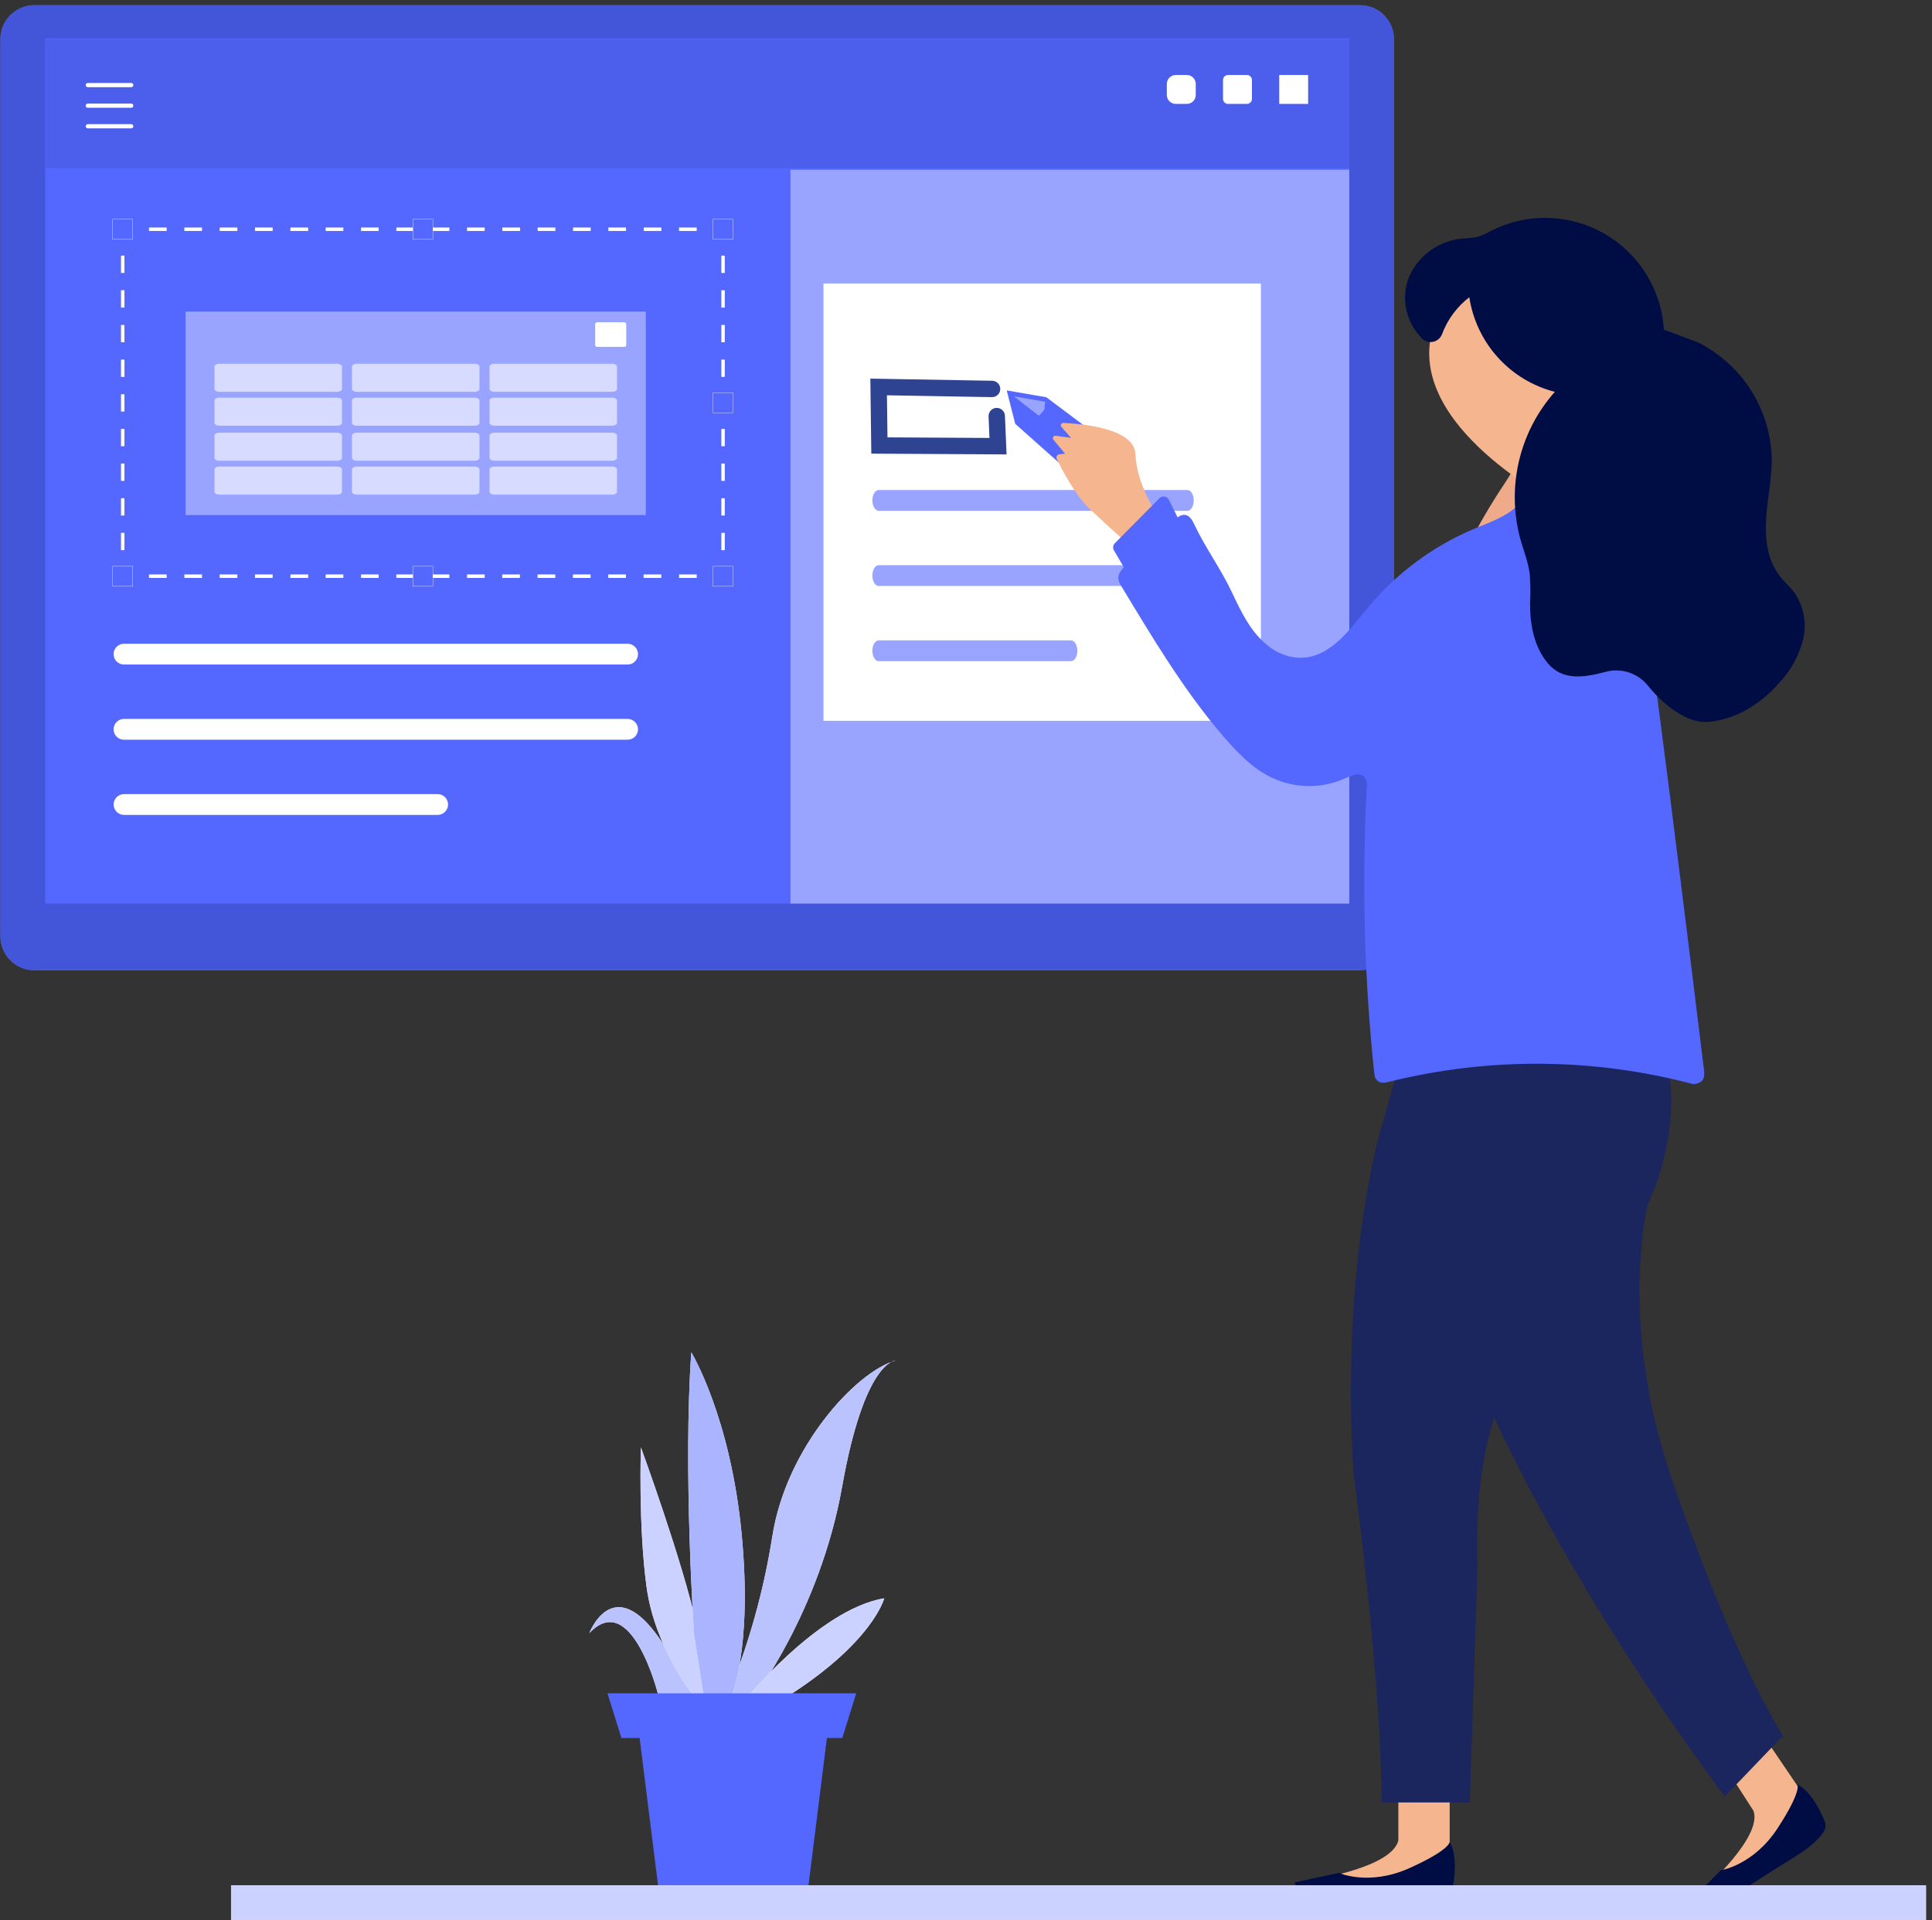 <?xml version="1.0" encoding="UTF-8" standalone="no"?>
<!-- Created with Inkscape (http://www.inkscape.org/) -->

<svg
   version="1.1"
   id="svg1"
   width="915.053"
   height="909.72"
   viewBox="0 0 915.053 909.72"
   sodipodi:docname="hero.eps"
   xmlns:inkscape="http://www.inkscape.org/namespaces/inkscape"
   xmlns:sodipodi="http://sodipodi.sourceforge.net/DTD/sodipodi-0.dtd"
   xmlns="http://www.w3.org/2000/svg"
   xmlns:svg="http://www.w3.org/2000/svg">
  <rect x="0" y="0" width="915.053" height="909.72" fill="#333333" stroke="none"/>
  <defs
     id="defs1" />
  <sodipodi:namedview
     id="namedview1"
     pagecolor="#ffffff"
     bordercolor="#000000"
     borderopacity="0.25"
     inkscape:showpageshadow="2"
     inkscape:pageopacity="0.0"
     inkscape:pagecheckerboard="0"
     inkscape:deskcolor="#d1d1d1">
    <inkscape:page
       x="0"
       y="0"
       inkscape:label="1"
       id="page1"
       width="915.053"
       height="909.72"
       margin="0"
       bleed="0" />
  </sodipodi:namedview>
  <g
     id="g1"
     inkscape:groupmode="layer"
     inkscape:label="1">
    <path
       id="path1"
       d="M 122.281,6821.44 H 4843.16 c 32.05,0 62.78,-12.73 85.44,-35.39 22.67,-22.67 35.4,-53.4 35.4,-85.45 V 3504.88 c 0,-32.05 -12.73,-62.79 -35.4,-85.45 -22.66,-22.66 -53.39,-35.39 -85.44,-35.39 H 122.281 c -32.047,0 -62.785,12.73 -85.445,35.39 -22.664,22.66 -35.394,53.4 -35.394,85.45 V 6700.6 c 0,32.05 12.73,62.78 35.394,85.45 22.66,22.66 53.398,35.39 85.445,35.39 v 0"
       style="fill:#5468ff;fill-opacity:1;fill-rule:nonzero;stroke:none"
       transform="matrix(0.133,0,0,-0.133,0,909.72)" />
    <path
       id="path2"
       d="M 122.281,6821.44 H 4843.16 c 32.05,0 62.78,-12.73 85.44,-35.39 22.67,-22.67 35.4,-53.4 35.4,-85.45 V 3504.88 c 0,-32.05 -12.73,-62.79 -35.4,-85.45 -22.66,-22.66 -53.39,-35.39 -85.44,-35.39 H 122.281 c -32.047,0 -62.785,12.73 -85.445,35.39 -22.664,22.66 -35.394,53.4 -35.394,85.45 V 6700.6 c 0,32.05 12.73,62.78 35.394,85.45 22.66,22.66 53.398,35.39 85.445,35.39 v 0"
       style="fill:#4356da;fill-opacity:1;fill-rule:nonzero;stroke:none"
       transform="matrix(0.133,0,0,-0.133,0,909.72)" />
    <path
       id="path3"
       d="M 160.793,6703.07 H 4805.01 V 3621.53 H 160.793 v 3081.54 0"
       style="fill:#5468ff;fill-opacity:1;fill-rule:nonzero;stroke:none"
       transform="matrix(0.133,0,0,-0.133,0,909.72)" />
    <path
       id="path4"
       d="M 160.793,6700.23 H 4805.01 v -459.3 H 160.793 v 459.3 0"
       style="fill:#4c5fec;fill-opacity:1;fill-rule:nonzero;stroke:none"
       transform="matrix(0.133,0,0,-0.133,0,909.72)" />
    <path
       id="path5"
       d="M 2814.88,6235.5 H 4805.01 V 3621.65 H 2814.88 v 2613.85 0"
       style="fill:#98a4ff;fill-opacity:1;fill-rule:nonzero;stroke:none"
       transform="matrix(0.133,0,0,-0.133,0,909.72)" />
    <path
       id="path6"
       d="m 430.621,4781.07 h 37.031 v 12.34 h -24.687 v 24.69 h -12.344 v -37.03 0"
       style="fill:#ffffff;fill-opacity:1;fill-rule:nonzero;stroke:none"
       transform="matrix(0.133,0,0,-0.133,0,909.72)" />
    <path
       id="path7"
       d="m 530.602,4781.56 h 62.953 v 12.35 h -62.953 v -12.35 z m 125.781,0 h 62.953 v 12.35 h -62.953 v -12.35 z m 125.902,0 h 62.953 v 12.35 h -62.953 v -12.35 z m 125.781,0 h 62.95 v 12.35 h -62.95 v -12.35 z m 125.904,0 h 63.44 v 12.35 h -62.95 l -0.49,-12.35 z m 125.78,0 h 62.95 v 12.35 h -62.95 v -12.35 z m 125.9,0 h 62.95 v 12.35 h -62.95 v -12.35 z m 125.78,0 h 62.95 v 12.35 h -62.95 v -12.35 z m 125.9,0 h 62.96 v 12.35 h -62.96 v -12.35 z m 125.78,0 h 62.96 v 12.35 h -62.96 v -12.35 z m 125.54,0 h 62.95 v 12.35 h -62.95 v -12.35 z m 125.78,0 h 62.95 v 12.35 h -62.95 v -12.35 z m 125.9,0 h 62.95 v 12.35 h -62.95 v -12.35 z m 125.78,0 h 62.95 v 12.35 h -62.95 v -12.35 z m 125.9,0 h 62.95 v 12.35 h -62.95 v -12.35 z m 126.15,0 h 62.95 v 12.35 h -62.95 v -12.35 0"
       style="fill:#ffffff;fill-opacity:1;fill-rule:nonzero;stroke:none"
       transform="matrix(0.133,0,0,-0.133,0,909.72)" />
    <path
       id="path8"
       d="m 2544.07,4781.07 h 37.03 v 37.03 h -12.35 v -24.69 h -24.68 v -12.34 0"
       style="fill:#ffffff;fill-opacity:1;fill-rule:nonzero;stroke:none"
       transform="matrix(0.133,0,0,-0.133,0,909.72)" />
    <path
       id="path9"
       d="m 2568.75,4880.31 h 12.35 v 61.72 h -12.35 v -61.72 z m 0,123.43 h 12.35 v 61.72 h -12.35 v -61.72 z m 0,123.44 h 12.35 v 61.72 h -12.35 v -61.72 z m 0,123.43 h 12.35 v 61.72 h -12.35 v -61.72 z m 0,123.44 h 12.35 v 61.71 h -12.35 v -61.71 z m 0,123.43 h 12.35 v 61.72 h -12.35 v -61.72 z m 0,123.44 h 12.35 v 61.71 h -12.35 v -61.71 z m 0,123.43 h 12.35 v 61.72 h -12.35 v -61.72 z m 0,123.44 h 12.35 v 61.71 h -12.35 v -61.71 0"
       style="fill:#ffffff;fill-opacity:1;fill-rule:nonzero;stroke:none"
       transform="matrix(0.133,0,0,-0.133,0,909.72)" />
    <path
       id="path10"
       d="m 2568.75,5992.58 h 12.35 v 37.03 h -37.03 v -12.34 h 24.68 v -24.69 0"
       style="fill:#ffffff;fill-opacity:1;fill-rule:nonzero;stroke:none"
       transform="matrix(0.133,0,0,-0.133,0,909.72)" />
    <path
       id="path11"
       d="m 530.602,6017.27 h 62.953 v 12.34 h -62.953 v -12.34 z m 125.781,0 h 62.953 v 12.34 h -62.953 v -12.34 z m 125.902,0 h 62.953 v 12.34 h -62.953 v -12.34 z m 125.781,0 h 62.95 v 12.34 h -62.95 v -12.34 z m 125.904,0 h 63.44 v 12.34 h -62.95 l -0.49,-12.34 z m 125.78,0 h 62.95 v 12.34 h -62.95 v -12.34 z m 125.9,0 h 62.95 v 12.34 h -62.95 v -12.34 z m 125.78,0 h 62.95 v 12.34 h -62.95 v -12.34 z m 125.9,0 h 62.96 v 12.34 h -62.96 v -12.34 z m 125.78,0 h 62.96 v 12.34 h -62.96 v -12.34 z m 125.91,0 h 62.95 v 12.34 h -63.32 l 0.37,-12.34 z m 125.78,0 h 62.95 v 12.34 h -62.95 v -12.34 z m 125.9,0 h 62.95 v 12.34 h -62.95 v -12.34 z m 125.78,0 h 62.95 v 12.34 h -62.95 v -12.34 z m 125.9,0 h 62.95 v 12.34 h -62.95 v -12.34 z m 125.78,0 h 62.95 v 12.34 h -62.95 v -12.34 0"
       style="fill:#ffffff;fill-opacity:1;fill-rule:nonzero;stroke:none"
       transform="matrix(0.133,0,0,-0.133,0,909.72)" />
    <path
       id="path12"
       d="m 430.621,5992.58 h 12.344 v 24.69 h 24.687 v 12.34 h -37.031 v -37.03 0"
       style="fill:#ffffff;fill-opacity:1;fill-rule:nonzero;stroke:none"
       transform="matrix(0.133,0,0,-0.133,0,909.72)" />
    <path
       id="path13"
       d="m 430.867,4880.31 h 12.344 v 61.72 h -12.344 v -61.72 z m 0,123.43 h 12.344 v 61.72 h -12.344 v -61.72 z m 0,123.44 h 12.344 v 61.72 h -12.344 v -61.72 z m 0,123.43 h 12.344 v 61.72 h -12.344 v -61.72 z m 0,123.44 h 12.344 v 61.71 h -12.344 v -61.71 z m 0,123.43 h 12.344 v 61.72 h -12.344 v -61.72 z m 0,123.44 h 12.344 v 61.71 h -12.344 v -61.71 z m 0,123.43 h 12.344 v 61.72 h -12.344 v -61.72 z m 0,123.44 h 12.344 v 61.71 h -12.344 v -61.71 0"
       style="fill:#ffffff;fill-opacity:1;fill-rule:nonzero;stroke:none"
       transform="matrix(0.133,0,0,-0.133,0,909.72)" />
    <path
       id="path14"
       d="m 401.117,6059.23 h 71.469 v -71.46 h -71.469 v 71.46 0"
       style="fill:#5468ff;fill-opacity:1;fill-rule:nonzero;stroke:none"
       transform="matrix(0.133,0,0,-0.133,0,909.72)" />
    <path
       id="path15"
       d="m 401.117,6059.23 h 71.469 v -71.46 h -71.469 v 71.46 z"
       style="fill:none;stroke:#ffffff;stroke-width:1;stroke-linecap:butt;stroke-linejoin:miter;stroke-miterlimit:4;stroke-dasharray:none;stroke-opacity:1"
       transform="matrix(0.133,0,0,-0.133,0,909.72)" />
    <path
       id="path16"
       d="m 401.117,4823.04 h 71.469 v -71.47 h -71.469 v 71.47 0"
       style="fill:#5468ff;fill-opacity:1;fill-rule:nonzero;stroke:none"
       transform="matrix(0.133,0,0,-0.133,0,909.72)" />
    <path
       id="path17"
       d="m 401.117,4823.04 h 71.469 v -71.47 h -71.469 v 71.47 z"
       style="fill:none;stroke:#ffffff;stroke-width:1;stroke-linecap:butt;stroke-linejoin:miter;stroke-miterlimit:4;stroke-dasharray:none;stroke-opacity:1"
       transform="matrix(0.133,0,0,-0.133,0,909.72)" />
    <path
       id="path18"
       d="m 2539.12,6059.23 h 71.47 v -71.46 h -71.47 v 71.46 0"
       style="fill:#5468ff;fill-opacity:1;fill-rule:nonzero;stroke:none"
       transform="matrix(0.133,0,0,-0.133,0,909.72)" />
    <path
       id="path19"
       d="m 2539.12,6059.23 h 71.47 v -71.46 h -71.47 v 71.46 z"
       style="fill:none;stroke:#ffffff;stroke-width:1;stroke-linecap:butt;stroke-linejoin:miter;stroke-miterlimit:4;stroke-dasharray:none;stroke-opacity:1"
       transform="matrix(0.133,0,0,-0.133,0,909.72)" />
    <path
       id="path20"
       d="m 2539.12,4823.04 h 71.47 v -71.47 h -71.47 v 71.47 0"
       style="fill:#5468ff;fill-opacity:1;fill-rule:nonzero;stroke:none"
       transform="matrix(0.133,0,0,-0.133,0,909.72)" />
    <path
       id="path21"
       d="m 2539.12,4823.04 h 71.47 v -71.47 h -71.47 v 71.47 z"
       style="fill:none;stroke:#ffffff;stroke-width:1;stroke-linecap:butt;stroke-linejoin:miter;stroke-miterlimit:4;stroke-dasharray:none;stroke-opacity:1"
       transform="matrix(0.133,0,0,-0.133,0,909.72)" />
    <path
       id="path22"
       d="m 1470.06,6059.23 h 71.47 v -71.46 h -71.47 v 71.46 0"
       style="fill:#5468ff;fill-opacity:1;fill-rule:nonzero;stroke:none"
       transform="matrix(0.133,0,0,-0.133,0,909.72)" />
    <path
       id="path23"
       d="m 1470.06,6059.23 h 71.47 v -71.46 h -71.47 v 71.46 z"
       style="fill:none;stroke:#ffffff;stroke-width:1;stroke-linecap:butt;stroke-linejoin:miter;stroke-miterlimit:4;stroke-dasharray:none;stroke-opacity:1"
       transform="matrix(0.133,0,0,-0.133,0,909.72)" />
    <path
       id="path24"
       d="m 1470.06,4823.04 h 71.47 v -71.47 h -71.47 v 71.47 0"
       style="fill:#5468ff;fill-opacity:1;fill-rule:nonzero;stroke:none"
       transform="matrix(0.133,0,0,-0.133,0,909.72)" />
    <path
       id="path25"
       d="m 1470.06,4823.04 h 71.47 v -71.47 h -71.47 v 71.47 z"
       style="fill:none;stroke:#ffffff;stroke-width:1;stroke-linecap:butt;stroke-linejoin:miter;stroke-miterlimit:4;stroke-dasharray:none;stroke-opacity:1"
       transform="matrix(0.133,0,0,-0.133,0,909.72)" />
    <path
       id="path26"
       d="m 2539.12,5441.07 h 71.47 v -71.47 h -71.47 v 71.47 0"
       style="fill:#5468ff;fill-opacity:1;fill-rule:nonzero;stroke:none"
       transform="matrix(0.133,0,0,-0.133,0,909.72)" />
    <path
       id="path27"
       d="m 2539.12,5441.07 h 71.47 v -71.47 h -71.47 v 71.47 z"
       style="fill:none;stroke:#ffffff;stroke-width:1;stroke-linecap:butt;stroke-linejoin:miter;stroke-miterlimit:4;stroke-dasharray:none;stroke-opacity:1"
       transform="matrix(0.133,0,0,-0.133,0,909.72)" />
    <path
       id="path28"
       d="M 467.285,6536.92 H 312.746"
       style="fill:none;stroke:#ffffff;stroke-width:15;stroke-linecap:round;stroke-linejoin:round;stroke-miterlimit:4;stroke-dasharray:none;stroke-opacity:1"
       transform="matrix(0.133,0,0,-0.133,0,909.72)" />
    <path
       id="path29"
       d="M 467.285,6463.61 H 312.746"
       style="fill:none;stroke:#ffffff;stroke-width:15;stroke-linecap:round;stroke-linejoin:round;stroke-miterlimit:4;stroke-dasharray:none;stroke-opacity:1"
       transform="matrix(0.133,0,0,-0.133,0,909.72)" />
    <path
       id="path30"
       d="M 467.285,6390.29 H 312.746"
       style="fill:none;stroke:#ffffff;stroke-width:15;stroke-linecap:round;stroke-linejoin:round;stroke-miterlimit:4;stroke-dasharray:none;stroke-opacity:1"
       transform="matrix(0.133,0,0,-0.133,0,909.72)" />
    <path
       id="path31"
       d="M 2932.51,5830.26 H 4490.26 V 4272.52 H 2932.51 v 1557.74 0"
       style="fill:#ffffff;fill-opacity:1;fill-rule:nonzero;stroke:none"
       transform="matrix(0.133,0,0,-0.133,0,909.72)" />
    <path
       id="path32"
       d="M 441.605,4472.98 H 2234.99 c 9.82,0 19.24,3.9 26.18,10.84 6.94,6.95 10.85,16.37 10.85,26.19 0,9.82 -3.91,19.24 -10.85,26.18 -6.94,6.95 -16.36,10.85 -26.18,10.85 H 441.484 c -9.824,0 -19.242,-3.9 -26.183,-10.85 -6.946,-6.94 -10.848,-16.36 -10.848,-26.18 0,-4.88 0.961,-9.7 2.828,-14.2 1.871,-4.5 4.61,-8.59 8.063,-12.03 3.449,-3.44 7.547,-6.17 12.054,-8.02 4.508,-1.85 9.336,-2.8 14.207,-2.78 v 0"
       style="fill:#ffffff;fill-opacity:1;fill-rule:nonzero;stroke:none"
       transform="matrix(0.133,0,0,-0.133,0,909.72)" />
    <path
       id="path33"
       d="M 441.605,4205.25 H 2234.99 c 9.82,0 19.24,3.9 26.18,10.84 6.94,6.95 10.85,16.37 10.85,26.19 0,9.82 -3.91,19.24 -10.85,26.18 -6.94,6.95 -16.36,10.85 -26.18,10.85 H 441.484 c -9.824,0 -19.242,-3.9 -26.183,-10.85 -6.946,-6.94 -10.848,-16.36 -10.848,-26.18 0,-4.88 0.961,-9.7 2.828,-14.2 1.871,-4.5 4.61,-8.59 8.063,-12.03 3.449,-3.44 7.547,-6.17 12.054,-8.02 4.508,-1.85 9.336,-2.8 14.207,-2.78 v 0"
       style="fill:#ffffff;fill-opacity:1;fill-rule:nonzero;stroke:none"
       transform="matrix(0.133,0,0,-0.133,0,909.72)" />
    <path
       id="path34"
       d="M 441.605,3937.39 H 1558.56 c 9.82,0 19.24,3.91 26.19,10.85 6.94,6.94 10.84,16.36 10.84,26.18 0,9.83 -3.9,19.24 -10.84,26.19 -6.95,6.94 -16.37,10.84 -26.19,10.84 H 441.605 c -9.824,0 -19.242,-3.9 -26.183,-10.84 -6.945,-6.95 -10.848,-16.36 -10.848,-26.19 0,-9.82 3.903,-19.24 10.848,-26.18 6.941,-6.94 16.359,-10.85 26.183,-10.85 v 0"
       style="fill:#ffffff;fill-opacity:1;fill-rule:nonzero;stroke:none"
       transform="matrix(0.133,0,0,-0.133,0,909.72)" />
    <path
       id="path35"
       d="m 4555.43,6572.84 h 102.95 V 6469.9 h -102.95 v 102.94 0"
       style="fill:#ffffff;fill-opacity:1;fill-rule:nonzero;stroke:none"
       transform="matrix(0.133,0,0,-0.133,0,909.72)" />
    <path
       id="path36"
       d="m 4373.12,6572.84 h 67.39 c 9.82,0 17.78,-7.95 17.78,-17.77 v -67.4 c 0,-9.81 -7.96,-17.77 -17.78,-17.77 h -67.39 c -9.82,0 -17.78,7.96 -17.78,17.77 v 67.4 c 0,9.82 7.96,17.77 17.78,17.77 v 0"
       style="fill:#ffffff;fill-opacity:1;fill-rule:nonzero;stroke:none"
       transform="matrix(0.133,0,0,-0.133,0,909.72)" />
    <path
       id="path37"
       d="m 4186.98,6572.84 h 39.5 c 17.52,0 31.72,-14.2 31.72,-31.72 v -39.5 c 0,-17.52 -14.2,-31.72 -31.72,-31.72 h -39.5 c -17.52,0 -31.73,14.2 -31.73,31.72 v 39.5 c 0,17.52 14.21,31.72 31.73,31.72 v 0"
       style="fill:#ffffff;fill-opacity:1;fill-rule:nonzero;stroke:none"
       transform="matrix(0.133,0,0,-0.133,0,909.72)" />
    <path
       id="path38"
       d="m 2342.5,808.699 c 0,0 -94.55,373.271 -243.91,214.041 0,0 84.55,223.91 253.78,-24.689 C 2521.6,749.449 2541.6,709.09 2541.6,709.09 l -218.98,19.871 19.88,79.738 v 0"
       style="fill:#ffffff;fill-opacity:1;fill-rule:nonzero;stroke:none"
       transform="matrix(0.133,0,0,-0.133,0,909.72)" />
    <path
       id="path39"
       d="m 2342.5,808.699 c 0,0 -94.55,373.271 -243.91,214.041 0,0 84.55,223.91 253.78,-24.689 C 2521.6,749.449 2541.6,709.09 2541.6,709.09 l -218.98,19.871 19.88,79.738 v 0"
       style="fill:#bbc3ff;fill-opacity:1;fill-rule:nonzero;stroke:none"
       transform="matrix(0.133,0,0,-0.133,0,909.72)" />
    <path
       id="path40"
       d="m 2590.97,798.699 c 74.94,182.442 128.38,372.991 159.23,567.801 49.37,318.59 298.59,587.3 437.94,627.05 0,0 -109.48,0 -189.1,-447.95 -79.61,-447.94 -318.58,-756.53 -318.58,-756.53 l -89.49,9.629 v 0"
       style="fill:#ffffff;fill-opacity:1;fill-rule:nonzero;stroke:none"
       transform="matrix(0.133,0,0,-0.133,0,909.72)" />
    <path
       id="path41"
       d="m 2590.97,798.699 c 74.94,182.442 128.38,372.991 159.23,567.801 49.37,318.59 298.59,587.3 437.94,627.05 0,0 -109.48,0 -189.1,-447.95 -79.61,-447.94 -318.58,-756.53 -318.58,-756.53 l -89.49,9.629 v 0"
       style="fill:#bbc3ff;fill-opacity:1;fill-rule:nonzero;stroke:none"
       transform="matrix(0.133,0,0,-0.133,0,909.72)" />
    <path
       id="path42"
       d="m 2640.34,769.941 c 0,0 269.58,337.229 508.43,377.099 0,0 -39.87,-159.231 -357.96,-357.962 l -99.49,-10 -50.98,-9.137 v 0"
       style="fill:#ffffff;fill-opacity:1;fill-rule:nonzero;stroke:none"
       transform="matrix(0.133,0,0,-0.133,0,909.72)" />
    <path
       id="path43"
       d="m 2640.34,769.941 c 0,0 269.58,337.229 508.43,377.099 0,0 -39.87,-159.231 -357.96,-357.962 l -99.49,-10 -50.98,-9.137 v 0"
       style="fill:#ccd2ff;fill-opacity:1;fill-rule:nonzero;stroke:none"
       transform="matrix(0.133,0,0,-0.133,0,909.72)" />
    <path
       id="path44"
       d="m 2471.86,798.699 c 0,0 -139.36,169.231 -169.23,388.201 -29.87,218.98 -20.25,497.69 -20.25,497.69 0,0 149.36,-408.07 199.1,-637.04 49.75,-228.972 60.12,-298.589 60.12,-298.589 l -69.74,49.738 v 0"
       style="fill:#ffffff;fill-opacity:1;fill-rule:nonzero;stroke:none"
       transform="matrix(0.133,0,0,-0.133,0,909.72)" />
    <path
       id="path45"
       d="m 2471.86,798.699 c 0,0 -139.36,169.231 -169.23,388.201 -29.87,218.98 -20.25,497.69 -20.25,497.69 0,0 149.36,-408.07 199.1,-637.04 49.75,-228.972 60.12,-298.589 60.12,-298.589 l -69.74,49.738 v 0"
       style="fill:#ccd2ff;fill-opacity:1;fill-rule:nonzero;stroke:none"
       transform="matrix(0.133,0,0,-0.133,0,909.72)" />
    <path
       id="path46"
       d="m 2471.86,1017.68 c 0,0 -39.87,587.3 -10,1005.37 0,0 139.36,-228.97 179.22,-647.04 39.87,-418.08 -39.86,-587.311 -39.86,-587.311 l -88.38,-32.461 -40.98,261.442 v 0"
       style="fill:#ffffff;fill-opacity:1;fill-rule:nonzero;stroke:none"
       transform="matrix(0.133,0,0,-0.133,0,909.72)" />
    <path
       id="path47"
       d="m 2471.86,1017.68 c 0,0 -39.87,587.3 -10,1005.37 0,0 139.36,-228.97 179.22,-647.04 39.87,-418.08 -39.86,-587.311 -39.86,-587.311 l -88.38,-32.461 -40.98,261.442 v 0"
       style="fill:#aab4ff;fill-opacity:1;fill-rule:nonzero;stroke:none"
       transform="matrix(0.133,0,0,-0.133,0,909.72)" />
    <path
       id="path48"
       d="m 2163.27,808.578 h 885.89 l -49.74,-159.226 h -54.69 L 2870.06,52.172 H 2352.5 l -74.68,597.18 h -64.8 l -49.75,159.226 v 0"
       style="fill:#5468ff;fill-opacity:1;fill-rule:nonzero;stroke:none"
       transform="matrix(0.133,0,0,-0.133,0,909.72)" />
    <path
       id="path49"
       d="m 6278.57,659.59 197.5,-291.801 -172.81,-157.5 -231.44,-94.551 c 0,0 204.29,180.211 172.81,273.903 l -92.33,143.8 126.27,126.149 v 0"
       style="fill:#f5b58f;fill-opacity:1;fill-rule:nonzero;stroke:none"
       transform="matrix(0.133,0,0,-0.133,0,909.72)" />
    <path
       id="path50"
       d="m 6401.15,483.699 c 0,0 52.58,-20.488 96.52,-130.719 2.34,-5.73 3.34,-11.929 2.94,-18.109 -0.41,-6.18 -2.21,-12.18 -5.28,-17.562 -11.36,-19.5 -39.5,-51.719 -108.63,-94.059 -89.61,-54.93 -174.53,-111.09 -210.95,-135.16 -13.8,-9.191 -28.96,-16.141 -44.93,-20.609 -34.56,-9.75 -93.68,-22.34 -117.14,-3.09 l 114.8,114.058 c 0,0 115.41,17.281 201.69,149.352 86.28,132.078 70.85,155.898 70.85,155.898 h 0.13"
       style="fill:#000d44;fill-opacity:1;fill-rule:nonzero;stroke:none"
       transform="matrix(0.133,0,0,-0.133,0,909.72)" />
    <path
       id="path51"
       d="M 5162.48,455.559 V 140.43 L 4931.66,101.422 4686.4,147.09 c 0,0 269.21,41.23 293.28,137.14 v 171.329 h 182.8 v 0"
       style="fill:#f5b58f;fill-opacity:1;fill-rule:nonzero;stroke:none"
       transform="matrix(0.133,0,0,-0.133,0,909.72)" />
    <path
       id="path52"
       d="m 5162.48,278.672 c 0,0 33.2,-45.672 10.61,-162.07 -1.12,-6.09 -3.62,-11.84 -7.3,-16.821 -3.68,-4.981 -8.44,-9.062 -13.93,-11.941 -20.12,-10.238 -61.71,-22.211 -142.19,-20.488 -105.17,2.227 -206.88,0.988 -250.45,0 -16.72,-0.32 -33.39,2.008 -49.38,6.918 -34.43,10.492 -90.97,31.84 -100.22,60.73 l 158.24,33.941 c 0,0 106.52,-47.769 250.45,16.661 143.92,64.437 143.92,92.949 143.92,92.949 l 0.25,0.121"
       style="fill:#000d44;fill-opacity:1;fill-rule:nonzero;stroke:none"
       transform="matrix(0.133,0,0,-0.133,0,909.72)" />
    <path
       id="path53"
       d="m 5204.45,5779.78 c 0,0 -41.97,-248.85 197.49,-329.82 0,0 79,-146.15 -38.51,-323.89 -41.58,-61.62 -79.94,-125.36 -114.92,-190.96 l -47.27,-90.72 524.47,86.4 -12.34,581.63 -446.71,266.86 -62.21,0.5 v 0"
       style="fill:#efab89;fill-opacity:1;fill-rule:nonzero;stroke:none"
       transform="matrix(0.133,0,0,-0.133,0,909.72)" />
    <path
       id="path54"
       d="m 5769.53,3355.89 -733.2,-118.86 -125.66,-442.76 c -143.92,-575.58 -89.98,-1205.22 -89.98,-1205.22 107.88,-827.011 98.75,-1169.171 98.75,-1169.171 h 314.51 l 27.52,845.411 c -20.73,587.42 192.19,808.37 291.93,879.34 52.58,37.03 100.05,80.81 141.21,130.23 194.53,235.63 251.93,456.7 256.99,631.24 2.95,114.23 -30.08,226.5 -94.43,320.93 l -87.64,128.86 v 0"
       style="fill:#1b255e;fill-opacity:1;fill-rule:nonzero;stroke:none"
       transform="matrix(0.133,0,0,-0.133,0,909.72)" />
    <path
       id="path55"
       d="M 6858.71,1.441 H 822.77 V 124.871 H 6858.71 V 1.441 v 0"
       style="fill:#ffffff;fill-opacity:1;fill-rule:nonzero;stroke:none"
       transform="matrix(0.133,0,0,-0.133,0,909.72)" />
    <path
       id="path56"
       d="M 6858.71,1.441 H 822.77 V 124.871 H 6858.71 V 1.441 v 0"
       style="fill:#ccd2ff;fill-opacity:1;fill-rule:nonzero;stroke:none"
       transform="matrix(0.133,0,0,-0.133,0,909.72)" />
    <path
       id="path57"
       d="M 5923.7,2725.02 5113.11,2317.69 C 5391.94,1418.34 6142.43,441.48 6142.43,441.48 l 63.69,66.411 143.18,149.359 c 0,0 -171.33,259.211 -396.22,916.25 -192.07,560.89 -96.53,1007.47 -44.07,1121.4 l 14.69,30.12"
       style="fill:#1b255e;fill-opacity:1;fill-rule:nonzero;stroke:none"
       transform="matrix(0.133,0,0,-0.133,0,909.72)" />
    <path
       id="path58"
       d="m 3129.32,5020.57 h 1099.12 c 6.01,0 11.79,3.9 16.04,10.84 4.25,6.95 6.65,16.37 6.65,26.19 0,9.82 -2.4,19.24 -6.65,26.18 -4.25,6.95 -10.03,10.85 -16.04,10.85 H 3129.25 c -6.02,0 -11.79,-3.9 -16.05,-10.85 -4.26,-6.94 -6.65,-16.36 -6.65,-26.18 0,-4.88 0.59,-9.7 1.74,-14.2 1.14,-4.5 2.82,-8.59 4.94,-12.03 2.11,-3.44 4.62,-6.17 7.38,-8.02 2.77,-1.85 5.73,-2.8 8.71,-2.78 v 0"
       style="fill:#98a4ff;fill-opacity:1;fill-rule:nonzero;stroke:none"
       transform="matrix(0.133,0,0,-0.133,0,909.72)" />
    <path
       id="path59"
       d="m 3129.32,4752.84 h 1099.12 c 6.01,0 11.79,3.9 16.04,10.84 4.25,6.95 6.65,16.37 6.65,26.19 0,9.82 -2.4,19.24 -6.65,26.18 -4.25,6.95 -10.03,10.85 -16.04,10.85 H 3129.25 c -6.02,0 -11.79,-3.9 -16.05,-10.85 -4.26,-6.94 -6.65,-16.36 -6.65,-26.18 0,-4.88 0.59,-9.7 1.74,-14.2 1.14,-4.5 2.82,-8.59 4.94,-12.03 2.11,-3.44 4.62,-6.17 7.38,-8.02 2.77,-1.85 5.73,-2.8 8.71,-2.78 v 0"
       style="fill:#98a4ff;fill-opacity:1;fill-rule:nonzero;stroke:none"
       transform="matrix(0.133,0,0,-0.133,0,909.72)" />
    <path
       id="path60"
       d="m 3129.32,4484.98 h 684.55 c 6.02,0 11.79,3.91 16.05,10.85 4.26,6.94 6.65,16.36 6.65,26.18 0,9.83 -2.39,19.24 -6.65,26.19 -4.26,6.94 -10.03,10.84 -16.05,10.84 h -684.55 c -6.02,0 -11.79,-3.9 -16.05,-10.84 -4.25,-6.95 -6.64,-16.36 -6.64,-26.19 0,-9.82 2.39,-19.24 6.64,-26.18 4.26,-6.94 10.03,-10.85 16.05,-10.85 v 0"
       style="fill:#98a4ff;fill-opacity:1;fill-rule:nonzero;stroke:none"
       transform="matrix(0.133,0,0,-0.133,0,909.72)" />
    <path
       id="path61"
       d="M 2299.77,5730.21 H 661.039 V 5005.44 H 2299.77 v 724.77"
       style="fill:#98a4ff;fill-opacity:1;fill-rule:evenodd;stroke:none"
       transform="matrix(0.133,0,0,-0.133,0,909.72)" />
    <path
       id="path62"
       d="M 781.152,5544.38 H 1200.5 c 9.62,0 17.41,-4.64 17.41,-10.36 v -79.26 c 0,-5.72 -7.79,-10.36 -17.41,-10.36 H 781.152 c -9.613,0 -17.41,4.64 -17.41,10.36 v 79.26 c 0,5.72 7.797,10.36 17.41,10.36 v 0"
       style="fill:#d6dbff;fill-opacity:1;fill-rule:nonzero;stroke:none"
       transform="matrix(0.133,0,0,-0.133,0,909.72)" />
    <path
       id="path63"
       d="m 1270.77,5544.38 h 419.36 c 9.61,0 17.4,-4.64 17.4,-10.36 v -79.26 c 0,-5.72 -7.79,-10.36 -17.4,-10.36 h -419.36 c -9.61,0 -17.41,4.64 -17.41,10.36 v 79.26 c 0,5.72 7.8,10.36 17.41,10.36 v 0"
       style="fill:#d6dbff;fill-opacity:1;fill-rule:nonzero;stroke:none"
       transform="matrix(0.133,0,0,-0.133,0,909.72)" />
    <path
       id="path64"
       d="M 781.152,5423.65 H 1200.5 c 9.62,0 17.41,-4.63 17.41,-10.36 v -79.25 c 0,-5.73 -7.79,-10.36 -17.41,-10.36 H 781.152 c -9.613,0 -17.41,4.63 -17.41,10.36 v 79.25 c 0,5.73 7.797,10.36 17.41,10.36 v 0"
       style="fill:#d6dbff;fill-opacity:1;fill-rule:nonzero;stroke:none"
       transform="matrix(0.133,0,0,-0.133,0,909.72)" />
    <path
       id="path65"
       d="m 1270.77,5423.65 h 419.36 c 9.61,0 17.4,-4.63 17.4,-10.36 v -79.25 c 0,-5.73 -7.79,-10.36 -17.4,-10.36 h -419.36 c -9.61,0 -17.41,4.63 -17.41,10.36 v 79.25 c 0,5.73 7.8,10.36 17.41,10.36 v 0"
       style="fill:#d6dbff;fill-opacity:1;fill-rule:nonzero;stroke:none"
       transform="matrix(0.133,0,0,-0.133,0,909.72)" />
    <path
       id="path66"
       d="m 2223.29,5691.97 h -97.03 c -3.76,0 -6.8,-3.31 -6.8,-7.39 v -72.6 c 0,-4.07 3.04,-7.38 6.8,-7.38 h 97.03 c 3.76,0 6.8,3.31 6.8,7.38 v 72.6 c 0,4.08 -3.04,7.39 -6.8,7.39"
       style="fill:#ffffff;fill-opacity:1;fill-rule:evenodd;stroke:none"
       transform="matrix(0.133,0,0,-0.133,0,909.72)" />
    <path
       id="path67"
       d="m 1760.57,5544.38 h 419.35 c 9.62,0 17.41,-4.64 17.41,-10.36 v -79.26 c 0,-5.72 -7.79,-10.36 -17.41,-10.36 h -419.35 c -9.61,0 -17.41,4.64 -17.41,10.36 v 79.26 c 0,5.72 7.8,10.36 17.41,10.36 v 0"
       style="fill:#d6dbff;fill-opacity:1;fill-rule:nonzero;stroke:none"
       transform="matrix(0.133,0,0,-0.133,0,909.72)" />
    <path
       id="path68"
       d="m 1760.57,5423.65 h 419.35 c 9.62,0 17.41,-4.63 17.41,-10.36 v -79.25 c 0,-5.73 -7.79,-10.36 -17.41,-10.36 h -419.35 c -9.61,0 -17.41,4.63 -17.41,10.36 v 79.25 c 0,5.73 7.8,10.36 17.41,10.36 v 0"
       style="fill:#d6dbff;fill-opacity:1;fill-rule:nonzero;stroke:none"
       transform="matrix(0.133,0,0,-0.133,0,909.72)" />
    <path
       id="path69"
       d="M 781.152,5298.85 H 1200.5 c 9.62,0 17.41,-4.64 17.41,-10.36 v -79.25 c 0,-5.72 -7.79,-10.36 -17.41,-10.36 H 781.152 c -9.613,0 -17.41,4.64 -17.41,10.36 v 79.25 c 0,5.72 7.797,10.36 17.41,10.36 v 0"
       style="fill:#d6dbff;fill-opacity:1;fill-rule:nonzero;stroke:none"
       transform="matrix(0.133,0,0,-0.133,0,909.72)" />
    <path
       id="path70"
       d="m 1270.77,5298.85 h 419.36 c 9.61,0 17.4,-4.64 17.4,-10.36 v -79.25 c 0,-5.72 -7.79,-10.36 -17.4,-10.36 h -419.36 c -9.61,0 -17.41,4.64 -17.41,10.36 v 79.25 c 0,5.72 7.8,10.36 17.41,10.36 v 0"
       style="fill:#d6dbff;fill-opacity:1;fill-rule:nonzero;stroke:none"
       transform="matrix(0.133,0,0,-0.133,0,909.72)" />
    <path
       id="path71"
       d="M 781.152,5178.13 H 1200.5 c 9.62,0 17.41,-4.64 17.41,-10.36 v -79.25 c 0,-5.73 -7.79,-10.36 -17.41,-10.36 H 781.152 c -9.613,0 -17.41,4.63 -17.41,10.36 v 79.25 c 0,5.72 7.797,10.36 17.41,10.36 v 0"
       style="fill:#d6dbff;fill-opacity:1;fill-rule:nonzero;stroke:none"
       transform="matrix(0.133,0,0,-0.133,0,909.72)" />
    <path
       id="path72"
       d="m 1270.77,5178.13 h 419.36 c 9.61,0 17.4,-4.64 17.4,-10.36 v -79.25 c 0,-5.73 -7.79,-10.36 -17.4,-10.36 h -419.36 c -9.61,0 -17.41,4.63 -17.41,10.36 v 79.25 c 0,5.72 7.8,10.36 17.41,10.36 v 0"
       style="fill:#d6dbff;fill-opacity:1;fill-rule:nonzero;stroke:none"
       transform="matrix(0.133,0,0,-0.133,0,909.72)" />
    <path
       id="path73"
       d="m 1760.57,5298.85 h 419.35 c 9.62,0 17.41,-4.64 17.41,-10.36 v -79.25 c 0,-5.72 -7.79,-10.36 -17.41,-10.36 h -419.35 c -9.61,0 -17.41,4.64 -17.41,10.36 v 79.25 c 0,5.72 7.8,10.36 17.41,10.36 v 0"
       style="fill:#d6dbff;fill-opacity:1;fill-rule:nonzero;stroke:none"
       transform="matrix(0.133,0,0,-0.133,0,909.72)" />
    <path
       id="path74"
       d="m 1760.57,5178.13 h 419.35 c 9.62,0 17.41,-4.64 17.41,-10.36 v -79.25 c 0,-5.73 -7.79,-10.36 -17.41,-10.36 h -419.35 c -9.61,0 -17.41,4.63 -17.41,10.36 v 79.25 c 0,5.72 7.8,10.36 17.41,10.36 v 0"
       style="fill:#d6dbff;fill-opacity:1;fill-rule:nonzero;stroke:none"
       transform="matrix(0.133,0,0,-0.133,0,909.72)" />
    <path
       id="path75"
       d="m 3533.45,5483.77 -434.02,7.61 3.4,-267.18 481.68,-2.77 -5.82,137.78 c -0.68,16.09 -14.28,28.58 -30.37,27.9 -16.09,-0.68 -28.58,-14.27 -27.9,-30.36 l 3.24,-76.65 -363.24,2.09 -1.91,149.83 373.92,-6.56 c 16.11,-0.28 29.39,12.54 29.67,28.64 0.28,16.1 -12.55,29.38 -28.65,29.67"
       style="fill:#2f4393;fill-opacity:1;fill-rule:evenodd;stroke:none"
       transform="matrix(0.133,0,0,-0.133,0,909.72)" />
    <path
       id="path76"
       d="m 4039.51,5189.79 -313.4,235.24 -141.1,24.27 30.42,-119.06 318.32,-283 105.76,142.55"
       style="fill:#5468ff;fill-opacity:1;fill-rule:nonzero;stroke:none"
       transform="matrix(0.133,0,0,-0.133,0,909.72)" />
    <path
       id="path77"
       d="m 3610.76,5428.24 88.31,-68.81 c 0,0 18.31,15.07 20.32,24.14 l 2.64,25.52 -111.27,19.15"
       style="fill:#98a4ff;fill-opacity:1;fill-rule:nonzero;stroke:none"
       transform="matrix(0.133,0,0,-0.133,0,909.72)" />
    <path
       id="path78"
       d="m 4122.67,5005.97 c 0,0 -74.93,104.92 -79.25,216.38 -3.58,93.19 -194.66,108.37 -256.87,111.09 -1.67,0.1 -3.33,-0.31 -4.77,-1.16 -1.44,-0.85 -2.59,-2.11 -3.31,-3.63 -0.72,-1.51 -0.96,-3.2 -0.71,-4.86 0.25,-1.65 0.99,-3.19 2.13,-4.42 l 34.31,-39.01 -54.43,7.53 c -1.79,0.3 -3.62,0.04 -5.25,-0.75 -1.64,-0.78 -2.99,-2.05 -3.87,-3.64 -0.87,-1.58 -1.24,-3.4 -1.05,-5.2 0.2,-1.8 0.95,-3.49 2.15,-4.85 l 40.98,-49.37 -20.49,-2.35 c -1.83,-0.21 -3.57,-0.85 -5.09,-1.88 -1.52,-1.02 -2.78,-2.39 -3.66,-4 -0.88,-1.61 -1.37,-3.4 -1.41,-5.24 -0.05,-1.83 0.34,-3.65 1.14,-5.3 17.53,-35.67 65.18,-127.87 112.95,-173.92 60.23,-57.52 158.98,-145.4 158.98,-145.4 l 87.52,119.98 v 0"
       style="fill:#f5b58f;fill-opacity:1;fill-rule:nonzero;stroke:none"
       transform="matrix(0.133,0,0,-0.133,0,909.72)" />
    <path
       id="path79"
       d="m 5570.19,5033.37 c 0,0 -530.77,260.82 -476.71,596.56 l 111.09,257.85 392.77,-215.89 -27.15,-638.52 v 0"
       style="fill:#f5b58f;fill-opacity:1;fill-rule:nonzero;stroke:none"
       transform="matrix(0.133,0,0,-0.133,0,909.72)" />
    <path
       id="path80"
       d="m 4896.23,3004.11 c -1.26,5.19 -2.13,10.47 -2.59,15.8 -35.77,339.9 -44.39,682.12 -25.8,1023.39 0.75,8.94 -1.46,17.87 -6.29,25.43 -15.68,22.83 -46.17,10.24 -69.13,0 -40.87,-18.82 -85.34,-28.57 -130.34,-28.57 -45.01,0 -89.47,9.75 -130.35,28.57 -74.06,34.31 -130.35,95.91 -183.05,157.62 -135.78,159.61 -245.64,344.02 -354.14,523.61 -7.43,9.87 -11.73,21.74 -12.34,34.07 3.07,15.53 11.88,29.33 24.69,38.64 67.76,64.18 108.12,100.72 175.89,164.9 10.25,9.76 22.59,20.12 37.03,18.52 16.42,-1.85 26.05,-18.76 33.08,-33.7 40.86,-86.4 95.42,-159.23 135.78,-245.63 33.08,-70.11 67.15,-141.58 130.96,-189.97 26.05,-20.39 56.99,-33.58 89.74,-38.26 117.76,-14.69 191.94,92.7 262.67,177.99 101.56,122.22 231.02,218.24 377.46,279.95 52.21,21.97 107.39,39.99 149.85,78.13 6.65,6.71 15.33,11.05 24.69,12.35 27.03,2.59 34.31,-23.83 37.03,-45.18 l 36.04,-234.53 c 1.15,-25.32 8.28,-50.01 20.81,-72.04 12.53,-22.04 30.1,-40.79 51.28,-54.72 l 103.93,-89.25 c 9.78,-10.08 22.17,-17.26 35.79,-20.73 36.05,-5.56 57.65,37.03 70.11,71.71 8.4,23.08 36.42,71.96 68.63,61.72 28.76,-9.5 24.07,-78.5 27.28,-103.31 12.35,-94.8 24.69,-189.44 37.03,-283.9 24.69,-189.27 48.76,-378.87 72.21,-568.79 28.31,-225.64 56.21,-451.36 83.69,-677.16 2.72,-21.97 4.44,-48.02 -37.03,-52.58 -354.72,94.05 -727.44,97.06 -1083.63,8.76 -13.21,-3.33 -28.64,-6.42 -39.5,1.85 -5.32,3.79 -9.33,9.14 -11.48,15.31 v 0"
       style="fill:#5468ff;fill-opacity:1;fill-rule:nonzero;stroke:none"
       transform="matrix(0.133,0,0,-0.133,0,909.72)" />
    <path
       id="path81"
       d="m 5135.45,5650.29 c -2.46,-6.76 -6.56,-12.8 -11.93,-17.59 -5.37,-4.78 -11.85,-8.16 -18.85,-9.82 -7,-1.66 -14.3,-1.56 -21.25,0.29 -6.95,1.85 -13.33,5.41 -18.57,10.34 -24.63,24.36 -42.73,54.53 -52.63,87.73 -9.9,33.2 -11.29,68.36 -4.03,102.23 21.11,89.49 105.78,158.37 197.49,166.76 19.07,0.43 38.07,2.5 56.78,6.17 16.62,5.5 32.63,12.7 47.77,21.48 62.69,31.88 132.33,47.66 202.64,45.91 70.31,-1.76 139.08,-20.99 200.1,-55.95 61.03,-34.96 112.39,-84.56 149.46,-144.33 37.07,-59.77 58.68,-127.83 62.88,-198.03 0,0.86 121.58,-44.32 132.94,-50.61 45.81,-25.22 87.44,-57.36 123.43,-95.29 75.37,-81.08 120.3,-185.77 127.14,-296.25 3.7,-74.67 -13.33,-148.12 -18.89,-223.29 -5.55,-75.17 2.35,-155.03 49.38,-213.66 15.18,-19.26 34.06,-35.31 49.37,-54.93 16.87,-24.03 28.51,-51.33 34.16,-80.15 5.66,-28.81 5.21,-58.48 -1.33,-87.11 -14.13,-57.09 -42.44,-109.7 -82.33,-152.93 -65.29,-76.41 -156.63,-134.67 -256.86,-142.57 -74.06,-5.8 -157.75,59 -214.41,129.73 -17.68,21.83 -41.34,38.03 -68.09,46.62 -26.74,8.59 -55.41,9.21 -82.5,1.77 -78.5,-20.99 -153.06,-31.23 -205.15,30.49 -48.63,57.64 -63.81,137.01 -63.44,212.43 1.89,35.12 1.52,70.33 -1.11,105.41 -5.43,43.57 -22.35,84.68 -34.07,126.89 -24.21,90.47 -25.61,185.53 -4.07,276.67 21.54,91.15 65.35,175.52 127.5,245.58 -78.24,20.1 -148.83,62.78 -202.98,122.73 -54.15,59.94 -89.46,134.5 -101.53,214.37 -43.9,-33.82 -77.5,-79.22 -97.02,-131.09 v 0"
       style="fill:#000d44;fill-opacity:1;fill-rule:nonzero;stroke:none"
       transform="matrix(0.133,0,0,-0.133,0,909.72)" />
    <path
       id="path82"
       d="m 4204.13,4976.1 -41.72,83.81 c -1.47,2.96 -3.63,5.53 -6.3,7.5 -2.66,1.96 -5.76,3.26 -9.03,3.79 -3.27,0.53 -6.62,0.28 -9.77,-0.74 -3.15,-1.02 -6.01,-2.78 -8.35,-5.12 l -159.1,-160.47 c -3.12,-3.22 -5.12,-7.36 -5.69,-11.81 -0.58,-4.45 0.29,-8.96 2.48,-12.87 l 76.53,-131.09 c 1.84,-3.12 4.47,-5.71 7.62,-7.51 3.15,-1.79 6.71,-2.74 10.34,-2.74 3.62,0 7.19,0.95 10.33,2.74 3.15,1.8 5.78,4.39 7.63,7.51 l 124.42,207.25 c 1.72,2.98 2.68,6.35 2.79,9.79 0.11,3.45 -0.64,6.87 -2.18,9.96 v 0"
       style="fill:#5468ff;fill-opacity:1;fill-rule:nonzero;stroke:none"
       transform="matrix(0.133,0,0,-0.133,0,909.72)" />
  </g>
</svg>
